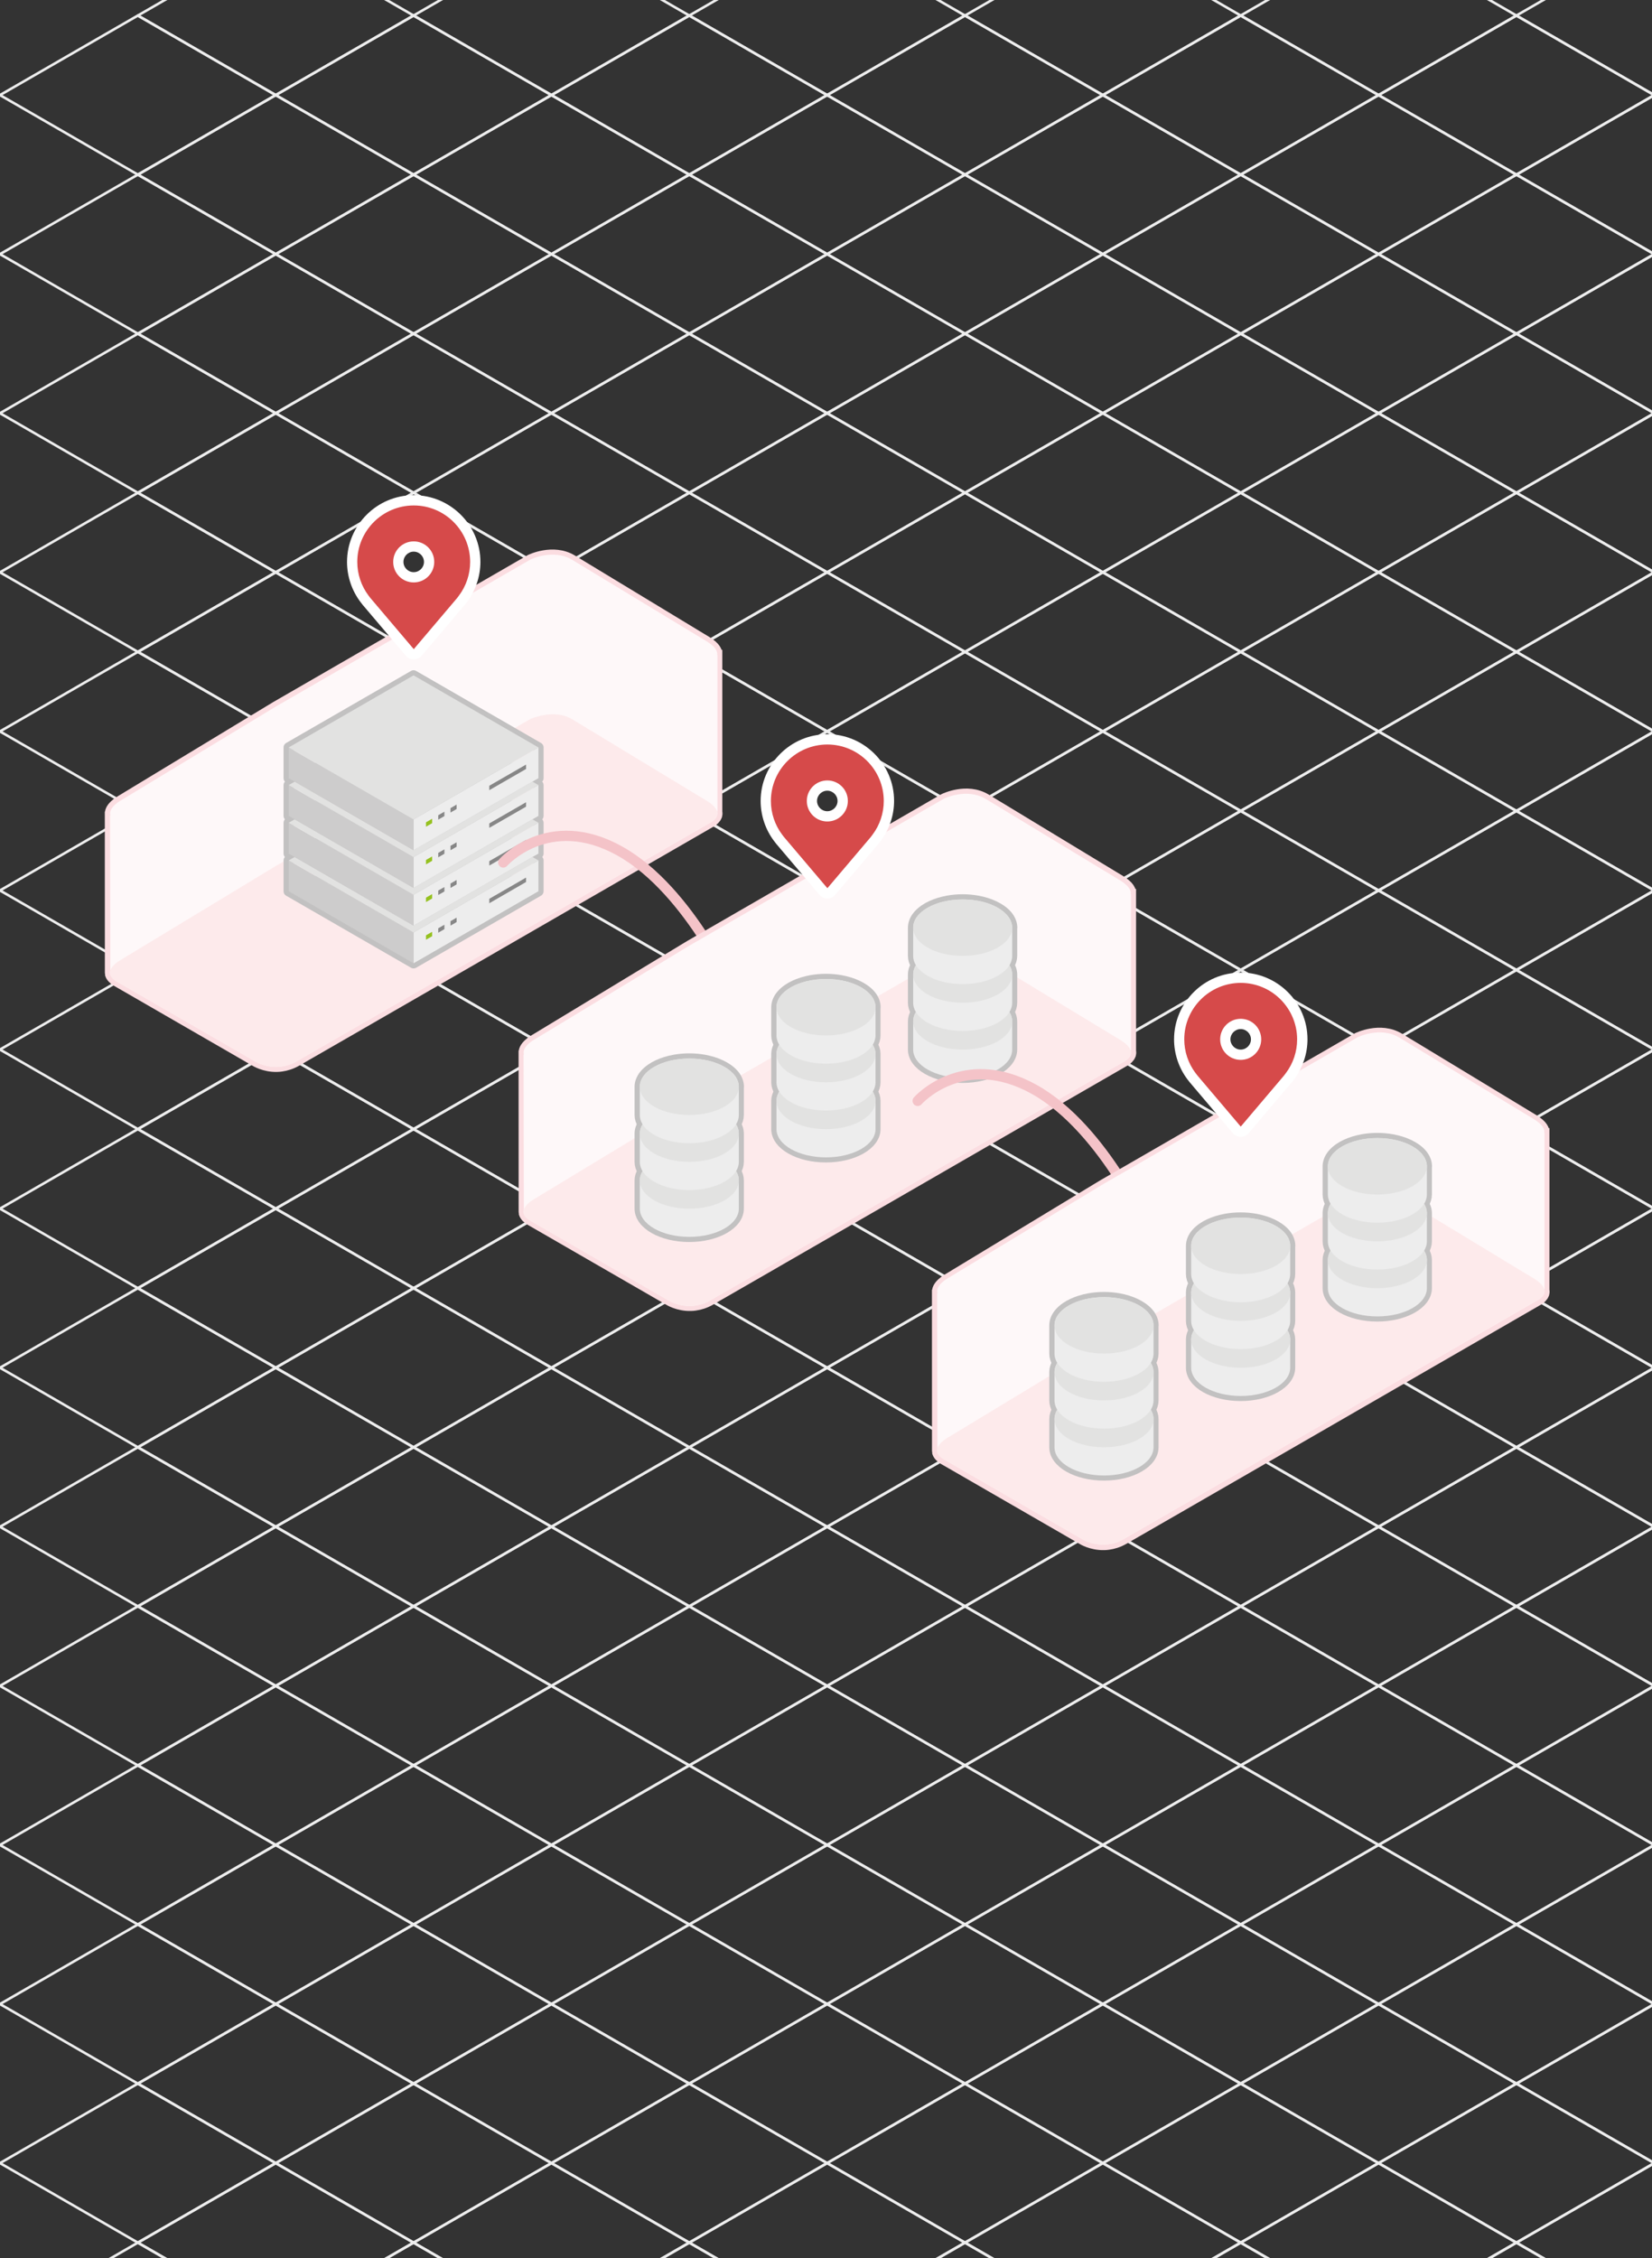 <?xml version="1.0" encoding="UTF-8"?>
<svg id="Robust_Backup_Strategy" data-name="Robust Backup Strategy" xmlns="http://www.w3.org/2000/svg" viewBox="0 0 322 440">
  <rect x="0" y="0" width="322" height="440" fill="#333333" stroke="none"/>
  <defs>
    <style>
      .cls-1 {
        fill: #fdeaeb;
      }

      .cls-1, .cls-2, .cls-3, .cls-4, .cls-5, .cls-6, .cls-7, .cls-8, .cls-9, .cls-10 {
        stroke-width: 0px;
      }

      .cls-11 {
        stroke: #fbdde1;
        stroke-miterlimit: 10;
      }

      .cls-11, .cls-12, .cls-13, .cls-14 {
        fill: none;
      }

      .cls-11, .cls-12, .cls-14 {
        stroke-width: 2px;
      }

      .cls-2 {
        fill: #cdcccc;
      }

      .cls-3 {
        fill: #95c11f;
      }

      .cls-4 {
        fill: #878787;
      }

      .cls-5 {
        fill: #d64a4a;
      }

      .cls-6 {
        fill: #e2e2e1;
      }

      .cls-12 {
        stroke: #f4c3c8;
      }

      .cls-12, .cls-13, .cls-14, .cls-15 {
        stroke-linecap: round;
        stroke-linejoin: round;
      }

      .cls-7 {
        fill: #fef8f9;
      }

      .cls-13 {
        stroke: #ededed;
        stroke-width: .5px;
      }

      .cls-14, .cls-15 {
        stroke: #c2c1c1;
      }

      .cls-8 {
        fill: #ededed;
      }

      .cls-15, .cls-9 {
        fill: #fff;
      }

      .cls-10 {
        fill: #c2c1c1;
      }
    </style>
  </defs>
  <g id="Grille">
    <polygon class="cls-13" points="53.74 49.52 26.87 34.03 53.74 18.53 80.61 34.03 53.74 49.52"/>
    <polygon class="cls-13" points="107.48 49.52 80.61 34.03 107.48 18.53 134.35 34.03 107.48 49.52"/>
    <polygon class="cls-13" points="161.22 49.52 134.35 34.03 161.22 18.53 188.09 34.03 161.22 49.52"/>
    <polygon class="cls-13" points="214.96 49.52 188.09 34.03 214.96 18.53 241.83 34.03 214.96 49.52"/>
    <polygon class="cls-13" points="268.7 49.52 241.83 34.03 268.7 18.53 295.57 34.03 268.7 49.52"/>
    <polygon class="cls-13" points="26.87 34.03 0 18.53 26.87 3.03 53.74 18.53 26.87 34.03"/>
    <polygon class="cls-13" points="80.61 34.03 53.74 18.53 80.61 3.03 107.48 18.53 80.61 34.03"/>
    <polygon class="cls-13" points="134.35 34.03 107.48 18.53 134.35 3.03 161.22 18.53 134.35 34.03"/>
    <polygon class="cls-13" points="188.09 34.03 161.22 18.53 188.09 3.03 214.96 18.53 188.09 34.03"/>
    <polygon class="cls-13" points="241.83 34.03 214.96 18.53 241.83 3.03 268.7 18.53 241.83 34.03"/>
    <polygon class="cls-13" points="295.57 34.03 268.7 18.53 295.57 3.03 322.44 18.53 295.57 34.03"/>
    <polygon class="cls-13" points="53.74 80.52 26.87 65.02 53.74 49.52 80.61 65.02 53.74 80.52"/>
    <polygon class="cls-13" points="107.48 80.52 80.61 65.02 107.48 49.52 134.35 65.02 107.48 80.52"/>
    <polygon class="cls-13" points="161.22 80.52 134.35 65.02 161.22 49.52 188.09 65.02 161.22 80.52"/>
    <polygon class="cls-13" points="214.96 80.52 188.09 65.02 214.96 49.52 241.83 65.02 214.96 80.52"/>
    <polygon class="cls-13" points="268.7 80.52 241.83 65.02 268.7 49.52 295.57 65.02 268.7 80.52"/>
    <polygon class="cls-13" points="322.44 80.52 295.57 65.02 322.44 49.52 349.31 65.02 322.44 80.52"/>
    <polygon class="cls-13" points="322.44 49.52 295.57 34.03 322.44 18.53 349.31 34.03 322.44 49.52"/>
    <polygon class="cls-13" points="53.74 18.53 26.87 3.03 53.74 -12.47 80.61 3.03 53.74 18.53"/>
    <polygon class="cls-13" points="107.48 18.53 80.61 3.03 107.48 -12.47 134.35 3.03 107.48 18.53"/>
    <polygon class="cls-13" points="161.22 18.53 134.35 3.03 161.22 -12.47 188.09 3.03 161.22 18.53"/>
    <polygon class="cls-13" points="214.96 18.53 188.09 3.03 214.96 -12.47 241.83 3.03 214.96 18.53"/>
    <polygon class="cls-13" points="268.7 18.53 241.83 3.03 268.7 -12.47 295.57 3.03 268.7 18.53"/>
    <polygon class="cls-13" points="322.44 18.53 295.57 3.03 322.44 -12.47 349.31 3.03 322.44 18.53"/>
    <polygon class="cls-13" points="26.87 65.02 0 49.52 26.87 34.03 53.74 49.52 26.87 65.02"/>
    <polygon class="cls-13" points="80.61 65.02 53.74 49.52 80.61 34.03 107.48 49.52 80.61 65.02"/>
    <polygon class="cls-13" points="134.35 65.02 107.48 49.52 134.35 34.03 161.22 49.52 134.35 65.02"/>
    <polygon class="cls-13" points="188.09 65.02 161.22 49.52 188.09 34.03 214.96 49.52 188.09 65.02"/>
    <polygon class="cls-13" points="241.83 65.02 214.96 49.52 241.83 34.03 268.7 49.52 241.83 65.02"/>
    <polygon class="cls-13" points="295.57 65.02 268.7 49.52 295.57 34.03 322.44 49.52 295.57 65.02"/>
    <polygon class="cls-13" points="53.74 111.52 26.87 96.02 53.74 80.52 80.61 96.02 53.74 111.52"/>
    <polygon class="cls-13" points="107.48 111.52 80.61 96.02 107.48 80.52 134.35 96.02 107.48 111.52"/>
    <polygon class="cls-13" points="161.22 111.52 134.35 96.02 161.22 80.52 188.09 96.02 161.22 111.52"/>
    <polygon class="cls-13" points="214.96 111.52 188.09 96.02 214.96 80.52 241.83 96.02 214.96 111.52"/>
    <polygon class="cls-13" points="268.7 111.52 241.83 96.02 268.7 80.52 295.57 96.02 268.7 111.52"/>
    <polygon class="cls-13" points="322.44 111.52 295.57 96.02 322.44 80.52 349.31 96.02 322.44 111.52"/>
    <polygon class="cls-13" points="26.87 96.02 0 80.52 26.87 65.02 53.74 80.52 26.87 96.02"/>
    <polygon class="cls-13" points="80.61 96.02 53.74 80.52 80.61 65.02 107.48 80.52 80.61 96.02"/>
    <polygon class="cls-13" points="134.35 96.02 107.48 80.52 134.35 65.02 161.22 80.52 134.35 96.02"/>
    <polygon class="cls-13" points="188.09 96.02 161.22 80.52 188.09 65.02 214.96 80.52 188.09 96.02"/>
    <polygon class="cls-13" points="241.83 96.02 214.96 80.52 241.83 65.02 268.7 80.52 241.83 96.02"/>
    <polygon class="cls-13" points="295.57 96.02 268.7 80.52 295.57 65.02 322.44 80.52 295.57 96.02"/>
    <polygon class="cls-13" points="53.74 142.52 26.87 127.02 53.74 111.52 80.61 127.02 53.74 142.52"/>
    <polygon class="cls-13" points="107.48 142.52 80.61 127.02 107.48 111.52 134.35 127.02 107.48 142.52"/>
    <polygon class="cls-13" points="161.22 142.52 134.35 127.02 161.22 111.52 188.09 127.02 161.22 142.52"/>
    <polygon class="cls-13" points="214.96 142.52 188.09 127.02 214.96 111.52 241.83 127.02 214.96 142.52"/>
    <polygon class="cls-13" points="268.7 142.52 241.83 127.02 268.7 111.52 295.57 127.02 268.7 142.52"/>
    <polygon class="cls-13" points="322.44 142.52 295.57 127.02 322.44 111.52 349.31 127.02 322.44 142.52"/>
    <polygon class="cls-13" points="26.87 127.02 0 111.52 26.87 96.02 53.74 111.52 26.87 127.02"/>
    <polygon class="cls-13" points="80.61 127.02 53.74 111.52 80.61 96.02 107.48 111.52 80.61 127.02"/>
    <polygon class="cls-13" points="134.35 127.02 107.48 111.52 134.35 96.02 161.22 111.52 134.35 127.02"/>
    <polygon class="cls-13" points="188.09 127.02 161.22 111.52 188.09 96.02 214.96 111.52 188.09 127.02"/>
    <polygon class="cls-13" points="241.83 127.02 214.96 111.52 241.83 96.02 268.7 111.52 241.83 127.02"/>
    <polygon class="cls-13" points="295.57 127.02 268.7 111.52 295.57 96.02 322.44 111.52 295.57 127.02"/>
    <polygon class="cls-13" points="53.74 173.51 26.87 158.02 53.74 142.52 80.61 158.02 53.74 173.51"/>
    <polygon class="cls-13" points="107.48 173.51 80.61 158.02 107.48 142.52 134.35 158.02 107.48 173.51"/>
    <polygon class="cls-13" points="161.22 173.51 134.35 158.02 161.22 142.52 188.09 158.02 161.22 173.51"/>
    <polygon class="cls-13" points="214.96 173.51 188.09 158.02 214.96 142.52 241.83 158.02 214.96 173.51"/>
    <polygon class="cls-13" points="268.7 173.51 241.83 158.02 268.7 142.52 295.57 158.02 268.7 173.51"/>
    <polygon class="cls-13" points="322.44 173.51 295.57 158.02 322.44 142.52 349.31 158.02 322.44 173.51"/>
    <polygon class="cls-13" points="26.87 158.02 0 142.52 26.87 127.02 53.74 142.52 26.87 158.02"/>
    <polygon class="cls-13" points="80.61 158.02 53.74 142.52 80.61 127.02 107.48 142.52 80.61 158.02"/>
    <polygon class="cls-13" points="134.35 158.02 107.48 142.52 134.35 127.02 161.22 142.52 134.35 158.02"/>
    <polygon class="cls-13" points="188.09 158.02 161.22 142.52 188.09 127.02 214.96 142.52 188.09 158.02"/>
    <polygon class="cls-13" points="241.83 158.02 214.96 142.52 241.83 127.02 268.7 142.52 241.83 158.02"/>
    <polygon class="cls-13" points="295.57 158.02 268.7 142.52 295.57 127.02 322.44 142.52 295.57 158.02"/>
    <polygon class="cls-13" points="53.74 204.51 26.87 189.01 53.74 173.51 80.61 189.01 53.74 204.51"/>
    <polygon class="cls-13" points="107.48 204.51 80.61 189.01 107.48 173.51 134.35 189.01 107.48 204.51"/>
    <polygon class="cls-13" points="161.22 204.51 134.35 189.01 161.22 173.51 188.09 189.01 161.22 204.51"/>
    <polygon class="cls-13" points="214.96 204.51 188.09 189.01 214.96 173.51 241.83 189.01 214.96 204.51"/>
    <polygon class="cls-13" points="268.7 204.51 241.83 189.01 268.7 173.51 295.57 189.01 268.7 204.51"/>
    <polygon class="cls-13" points="322.44 204.51 295.57 189.01 322.44 173.51 349.31 189.01 322.44 204.51"/>
    <polygon class="cls-13" points="26.87 189.01 0 173.51 26.87 158.02 53.74 173.51 26.87 189.01"/>
    <polygon class="cls-13" points="80.61 189.01 53.74 173.51 80.61 158.02 107.48 173.51 80.61 189.01"/>
    <polygon class="cls-13" points="134.35 189.01 107.48 173.51 134.35 158.02 161.22 173.51 134.35 189.01"/>
    <polygon class="cls-13" points="188.09 189.01 161.22 173.51 188.09 158.02 214.96 173.51 188.09 189.01"/>
    <polygon class="cls-13" points="241.83 189.01 214.96 173.51 241.83 158.02 268.7 173.51 241.83 189.01"/>
    <polygon class="cls-13" points="295.57 189.01 268.7 173.51 295.57 158.02 322.44 173.51 295.57 189.01"/>
    <polygon class="cls-13" points="107.48 235.51 80.61 220.01 107.48 204.51 134.35 220.01 107.48 235.51"/>
    <polygon class="cls-13" points="161.22 235.51 134.35 220.01 161.22 204.51 188.09 220.01 161.22 235.51"/>
    <polygon class="cls-13" points="214.96 235.51 188.09 220.01 214.96 204.51 241.83 220.01 214.96 235.51"/>
    <polygon class="cls-13" points="268.7 235.51 241.83 220.01 268.7 204.51 295.57 220.01 268.7 235.51"/>
    <polygon class="cls-13" points="322.44 235.51 295.57 220.01 322.44 204.51 349.31 220.01 322.44 235.51"/>
    <polygon class="cls-13" points="26.87 220.01 0 204.51 26.87 189.01 53.74 204.51 26.87 220.01"/>
    <polygon class="cls-13" points="80.61 220.01 53.74 204.51 80.61 189.01 107.48 204.51 80.61 220.01"/>
    <polygon class="cls-13" points="134.35 220.01 107.48 204.51 134.35 189.01 161.22 204.51 134.35 220.01"/>
    <polygon class="cls-13" points="188.09 220.01 161.22 204.51 188.09 189.01 214.96 204.51 188.09 220.01"/>
    <polygon class="cls-13" points="241.83 220.01 214.96 204.51 241.83 189.01 268.7 204.51 241.83 220.01"/>
    <polygon class="cls-13" points="295.57 220.01 268.7 204.51 295.57 189.01 322.44 204.51 295.57 220.01"/>
    <polygon class="cls-13" points="53.74 266.51 26.87 251.01 53.74 235.51 80.61 251.01 53.74 266.51"/>
    <polygon id="uuid-0211b3c9-3d87-434a-bdd3-07309d38020f" class="cls-13" points="107.48 266.51 80.61 251.01 107.48 235.51 134.35 251.01 107.48 266.51"/>
    <polygon id="uuid-5f8f2084-8f64-442f-8f77-049c3f348f55" class="cls-13" points="161.22 266.51 134.35 251.01 161.22 235.51 188.09 251.01 161.22 266.51"/>
    <polygon id="uuid-8c993ab6-6c44-4e6a-9817-9a6b9907d69a" class="cls-13" points="214.96 266.51 188.09 251.01 214.96 235.51 241.83 251.01 214.96 266.51"/>
    <polygon id="uuid-4548333a-2819-47b1-b0fc-96e14928e81a" class="cls-13" points="268.7 266.51 241.83 251.01 268.7 235.51 295.57 251.01 268.7 266.51"/>
    <polygon id="uuid-5d2a57ea-54d3-4309-a03b-0cd4ad5525fc" class="cls-13" points="322.44 266.51 295.57 251.01 322.44 235.51 349.31 251.01 322.44 266.51"/>
    <polygon id="uuid-780cfe75-6564-49fa-9cc1-ec035fae13d0" class="cls-13" points="26.87 251.01 0 235.51 26.87 220.01 53.74 235.51 26.87 251.01"/>
    <polygon id="uuid-de1da76b-661e-46e7-be5b-13e6e0b64da9" class="cls-13" points="53.74 235.51 26.87 220.01 53.74 204.51 80.61 220.01 53.74 235.51"/>
    <polygon id="uuid-42466107-6b1b-4a1a-bca7-84b3e5d97e11" class="cls-13" points="80.61 251.01 53.74 235.51 80.61 220.01 107.48 235.51 80.61 251.01"/>
    <polygon id="uuid-74432947-b8ca-44dd-88e7-1b36689e2164" class="cls-13" points="134.35 251.01 107.48 235.51 134.35 220.01 161.22 235.51 134.35 251.01"/>
    <polygon id="uuid-1eea6738-dc37-483d-93fb-63f528d14b5f" class="cls-13" points="188.09 251.01 161.22 235.51 188.09 220.01 214.96 235.51 188.09 251.01"/>
    <polygon id="uuid-52788c7a-9f7f-4246-8b3b-ac0f1dd3a143" class="cls-13" points="241.83 251.01 214.96 235.51 241.83 220.01 268.7 235.51 241.83 251.01"/>
    <polygon id="uuid-5e4d1cb9-308d-4f27-a688-c4804e6cdc6d" class="cls-13" points="295.57 251.01 268.7 235.51 295.57 220.01 322.44 235.51 295.57 251.01"/>
    <polygon id="uuid-3a527eef-51f8-4e7e-aa8e-124f32ed1a56" class="cls-13" points="53.74 297.5 26.87 282.01 53.74 266.51 80.61 282.01 53.74 297.5"/>
    <polygon id="uuid-b078bcf7-9ff0-43a7-b918-d3853fad8bcf" class="cls-13" points="107.48 297.5 80.61 282.01 107.48 266.51 134.35 282.01 107.48 297.5"/>
    <polygon id="uuid-7cc55748-4b3b-4053-b753-380fe3f96531" class="cls-13" points="161.22 297.5 134.35 282.01 161.22 266.51 188.09 282.01 161.22 297.5"/>
    <polygon id="uuid-68eec5de-2f3c-4333-a695-06b5778d7845" class="cls-13" points="214.96 297.5 188.09 282.01 214.96 266.51 241.83 282.01 214.96 297.5"/>
    <polygon id="uuid-702247c5-8914-4ad5-9fec-abe47b37264f" class="cls-13" points="268.7 297.5 241.83 282.01 268.7 266.51 295.57 282.01 268.7 297.5"/>
    <polygon id="uuid-84779c96-d95a-40b3-91d6-f3a997786a70" class="cls-13" points="322.44 297.5 295.57 282.01 322.44 266.51 349.31 282.01 322.44 297.5"/>
    <polygon id="uuid-3ca3e826-2d61-4e65-b5a0-282133320899" class="cls-13" points="26.87 282.01 0 266.51 26.87 251.01 53.74 266.51 26.87 282.01"/>
    <polygon id="uuid-36496fd4-15f7-4481-b4ed-c04d9086cf27" class="cls-13" points="80.61 282.01 53.74 266.51 80.61 251.01 107.48 266.51 80.61 282.01"/>
    <polygon id="uuid-84f002cc-7195-49b0-a486-13c8185943ba" class="cls-13" points="134.35 282.01 107.48 266.51 134.35 251.01 161.22 266.51 134.35 282.01"/>
    <polygon id="uuid-82bb9e1b-facd-4372-aab3-499d707df518" class="cls-13" points="188.09 282.01 161.22 266.51 188.09 251.01 214.96 266.51 188.09 282.01"/>
    <polygon id="uuid-b376a7bd-ae03-4c92-a016-233707ffd400" class="cls-13" points="241.83 282.01 214.96 266.51 241.83 251.01 268.7 266.51 241.83 282.01"/>
    <polygon id="uuid-da84c786-8d87-4f24-a89d-305e5cb4f832" class="cls-13" points="295.57 282.01 268.7 266.51 295.57 251.01 322.44 266.51 295.57 282.01"/>
    <polygon id="uuid-d54e1a5b-6adf-4347-8ac0-ed8e652925ef" class="cls-13" points="26.87 313 0 297.5 26.87 282.01 53.74 297.5 26.87 313"/>
    <polygon id="uuid-b9579ef1-7704-48fb-a0aa-9d2b30b8b8a7" class="cls-13" points="80.61 313 53.74 297.5 80.61 282.01 107.48 297.5 80.61 313"/>
    <polygon id="uuid-4a3eaf86-ae27-43f6-a1e4-374a9f47e41d" class="cls-13" points="134.35 313 107.48 297.5 134.35 282.01 161.22 297.5 134.35 313"/>
    <polygon id="uuid-01fe86d4-1cd2-440c-ad29-0a3f5ac5a261" class="cls-13" points="188.09 313 161.22 297.5 188.09 282.01 214.96 297.5 188.09 313"/>
    <polygon id="uuid-b5a9af32-a88a-4063-a326-147e0ad32aab" class="cls-13" points="241.83 313 214.96 297.5 241.83 282.01 268.7 297.5 241.83 313"/>
    <polygon id="uuid-af3b48aa-e984-443c-9228-5112265e0750" class="cls-13" points="295.57 313 268.7 297.5 295.57 282.01 322.44 297.5 295.57 313"/>
    <polygon id="uuid-3a527eef-51f8-4e7e-aa8e-124f32ed1a56-2" data-name="uuid-3a527eef-51f8-4e7e-aa8e-124f32ed1a56" class="cls-13" points="53.74 328.5 26.87 313 53.74 297.5 80.61 313 53.74 328.5"/>
    <polygon id="uuid-b078bcf7-9ff0-43a7-b918-d3853fad8bcf-2" data-name="uuid-b078bcf7-9ff0-43a7-b918-d3853fad8bcf" class="cls-13" points="107.48 328.5 80.61 313 107.48 297.5 134.35 313 107.48 328.5"/>
    <polygon id="uuid-7cc55748-4b3b-4053-b753-380fe3f96531-2" data-name="uuid-7cc55748-4b3b-4053-b753-380fe3f96531" class="cls-13" points="161.22 328.5 134.35 313 161.22 297.5 188.09 313 161.22 328.5"/>
    <polygon id="uuid-68eec5de-2f3c-4333-a695-06b5778d7845-2" data-name="uuid-68eec5de-2f3c-4333-a695-06b5778d7845" class="cls-13" points="214.96 328.5 188.09 313 214.96 297.5 241.83 313 214.96 328.5"/>
    <polygon id="uuid-702247c5-8914-4ad5-9fec-abe47b37264f-2" data-name="uuid-702247c5-8914-4ad5-9fec-abe47b37264f" class="cls-13" points="268.7 328.5 241.83 313 268.7 297.5 295.57 313 268.7 328.5"/>
    <polygon id="uuid-84779c96-d95a-40b3-91d6-f3a997786a70-2" data-name="uuid-84779c96-d95a-40b3-91d6-f3a997786a70" class="cls-13" points="322.44 328.5 295.57 313 322.44 297.5 349.31 313 322.44 328.5"/>
    <polygon id="uuid-d54e1a5b-6adf-4347-8ac0-ed8e652925ef-2" data-name="uuid-d54e1a5b-6adf-4347-8ac0-ed8e652925ef" class="cls-13" points="26.87 344 0 328.5 26.87 313 53.74 328.5 26.87 344"/>
    <polygon id="uuid-b9579ef1-7704-48fb-a0aa-9d2b30b8b8a7-2" data-name="uuid-b9579ef1-7704-48fb-a0aa-9d2b30b8b8a7" class="cls-13" points="80.61 344 53.74 328.5 80.61 313 107.48 328.5 80.61 344"/>
    <polygon id="uuid-4a3eaf86-ae27-43f6-a1e4-374a9f47e41d-2" data-name="uuid-4a3eaf86-ae27-43f6-a1e4-374a9f47e41d" class="cls-13" points="134.35 344 107.48 328.5 134.35 313 161.22 328.5 134.35 344"/>
    <polygon id="uuid-01fe86d4-1cd2-440c-ad29-0a3f5ac5a261-2" data-name="uuid-01fe86d4-1cd2-440c-ad29-0a3f5ac5a261" class="cls-13" points="188.09 344 161.22 328.5 188.09 313 214.96 328.5 188.09 344"/>
    <polygon id="uuid-b5a9af32-a88a-4063-a326-147e0ad32aab-2" data-name="uuid-b5a9af32-a88a-4063-a326-147e0ad32aab" class="cls-13" points="241.83 344 214.96 328.5 241.83 313 268.7 328.5 241.83 344"/>
    <polygon id="uuid-af3b48aa-e984-443c-9228-5112265e0750-2" data-name="uuid-af3b48aa-e984-443c-9228-5112265e0750" class="cls-13" points="295.57 344 268.7 328.5 295.57 313 322.44 328.5 295.57 344"/>
    <polygon id="uuid-3a527eef-51f8-4e7e-aa8e-124f32ed1a56-3" data-name="uuid-3a527eef-51f8-4e7e-aa8e-124f32ed1a56" class="cls-13" points="53.74 359.5 26.87 344 53.74 328.5 80.61 344 53.74 359.5"/>
    <polygon id="uuid-b078bcf7-9ff0-43a7-b918-d3853fad8bcf-3" data-name="uuid-b078bcf7-9ff0-43a7-b918-d3853fad8bcf" class="cls-13" points="107.48 359.5 80.61 344 107.48 328.5 134.35 344 107.48 359.5"/>
    <polygon id="uuid-7cc55748-4b3b-4053-b753-380fe3f96531-3" data-name="uuid-7cc55748-4b3b-4053-b753-380fe3f96531" class="cls-13" points="161.22 359.5 134.35 344 161.22 328.5 188.09 344 161.22 359.5"/>
    <polygon id="uuid-68eec5de-2f3c-4333-a695-06b5778d7845-3" data-name="uuid-68eec5de-2f3c-4333-a695-06b5778d7845" class="cls-13" points="214.96 359.5 188.09 344 214.96 328.5 241.83 344 214.96 359.5"/>
    <polygon id="uuid-702247c5-8914-4ad5-9fec-abe47b37264f-3" data-name="uuid-702247c5-8914-4ad5-9fec-abe47b37264f" class="cls-13" points="268.7 359.5 241.83 344 268.7 328.5 295.57 344 268.7 359.5"/>
    <polygon id="uuid-84779c96-d95a-40b3-91d6-f3a997786a70-3" data-name="uuid-84779c96-d95a-40b3-91d6-f3a997786a70" class="cls-13" points="322.44 359.5 295.57 344 322.44 328.5 349.31 344 322.44 359.5"/>
    <polygon id="uuid-d54e1a5b-6adf-4347-8ac0-ed8e652925ef-3" data-name="uuid-d54e1a5b-6adf-4347-8ac0-ed8e652925ef" class="cls-13" points="26.87 375 0 359.5 26.87 344 53.74 359.5 26.87 375"/>
    <polygon id="uuid-b9579ef1-7704-48fb-a0aa-9d2b30b8b8a7-3" data-name="uuid-b9579ef1-7704-48fb-a0aa-9d2b30b8b8a7" class="cls-13" points="80.61 375 53.74 359.5 80.61 344 107.48 359.5 80.61 375"/>
    <polygon id="uuid-4a3eaf86-ae27-43f6-a1e4-374a9f47e41d-3" data-name="uuid-4a3eaf86-ae27-43f6-a1e4-374a9f47e41d" class="cls-13" points="134.35 375 107.48 359.5 134.35 344 161.22 359.5 134.35 375"/>
    <polygon id="uuid-01fe86d4-1cd2-440c-ad29-0a3f5ac5a261-3" data-name="uuid-01fe86d4-1cd2-440c-ad29-0a3f5ac5a261" class="cls-13" points="188.09 375 161.22 359.5 188.09 344 214.96 359.5 188.09 375"/>
    <polygon id="uuid-b5a9af32-a88a-4063-a326-147e0ad32aab-3" data-name="uuid-b5a9af32-a88a-4063-a326-147e0ad32aab" class="cls-13" points="241.83 375 214.96 359.5 241.83 344 268.7 359.5 241.83 375"/>
    <polygon id="uuid-af3b48aa-e984-443c-9228-5112265e0750-3" data-name="uuid-af3b48aa-e984-443c-9228-5112265e0750" class="cls-13" points="295.57 375 268.7 359.5 295.57 344 322.44 359.5 295.57 375"/>
    <polygon id="uuid-3a527eef-51f8-4e7e-aa8e-124f32ed1a56-4" data-name="uuid-3a527eef-51f8-4e7e-aa8e-124f32ed1a56" class="cls-13" points="53.74 390.5 26.87 375 53.74 359.5 80.61 375 53.74 390.5"/>
    <polygon id="uuid-b078bcf7-9ff0-43a7-b918-d3853fad8bcf-4" data-name="uuid-b078bcf7-9ff0-43a7-b918-d3853fad8bcf" class="cls-13" points="107.48 390.5 80.61 375 107.48 359.5 134.35 375 107.48 390.5"/>
    <polygon id="uuid-7cc55748-4b3b-4053-b753-380fe3f96531-4" data-name="uuid-7cc55748-4b3b-4053-b753-380fe3f96531" class="cls-13" points="161.22 390.5 134.35 375 161.22 359.5 188.09 375 161.22 390.5"/>
    <polygon id="uuid-68eec5de-2f3c-4333-a695-06b5778d7845-4" data-name="uuid-68eec5de-2f3c-4333-a695-06b5778d7845" class="cls-13" points="214.96 390.5 188.09 375 214.96 359.5 241.83 375 214.96 390.5"/>
    <polygon id="uuid-702247c5-8914-4ad5-9fec-abe47b37264f-4" data-name="uuid-702247c5-8914-4ad5-9fec-abe47b37264f" class="cls-13" points="268.7 390.5 241.83 375 268.7 359.5 295.57 375 268.7 390.5"/>
    <polygon id="uuid-84779c96-d95a-40b3-91d6-f3a997786a70-4" data-name="uuid-84779c96-d95a-40b3-91d6-f3a997786a70" class="cls-13" points="322.44 390.5 295.57 375 322.44 359.5 349.31 375 322.44 390.5"/>
    <polygon id="uuid-d54e1a5b-6adf-4347-8ac0-ed8e652925ef-4" data-name="uuid-d54e1a5b-6adf-4347-8ac0-ed8e652925ef" class="cls-13" points="26.87 406 0 390.5 26.87 375 53.74 390.5 26.87 406"/>
    <polygon id="uuid-b9579ef1-7704-48fb-a0aa-9d2b30b8b8a7-4" data-name="uuid-b9579ef1-7704-48fb-a0aa-9d2b30b8b8a7" class="cls-13" points="80.61 406 53.74 390.5 80.61 375 107.48 390.5 80.61 406"/>
    <polygon id="uuid-4a3eaf86-ae27-43f6-a1e4-374a9f47e41d-4" data-name="uuid-4a3eaf86-ae27-43f6-a1e4-374a9f47e41d" class="cls-13" points="134.35 406 107.48 390.5 134.35 375 161.22 390.5 134.35 406"/>
    <polygon id="uuid-01fe86d4-1cd2-440c-ad29-0a3f5ac5a261-4" data-name="uuid-01fe86d4-1cd2-440c-ad29-0a3f5ac5a261" class="cls-13" points="188.09 406 161.22 390.5 188.09 375 214.96 390.5 188.09 406"/>
    <polygon id="uuid-b5a9af32-a88a-4063-a326-147e0ad32aab-4" data-name="uuid-b5a9af32-a88a-4063-a326-147e0ad32aab" class="cls-13" points="241.83 406 214.96 390.5 241.83 375 268.7 390.5 241.83 406"/>
    <polygon id="uuid-af3b48aa-e984-443c-9228-5112265e0750-4" data-name="uuid-af3b48aa-e984-443c-9228-5112265e0750" class="cls-13" points="295.57 406 268.7 390.5 295.57 375 322.44 390.5 295.57 406"/>
    <polygon id="uuid-3a527eef-51f8-4e7e-aa8e-124f32ed1a56-5" data-name="uuid-3a527eef-51f8-4e7e-aa8e-124f32ed1a56" class="cls-13" points="53.74 421.49 26.87 406 53.74 390.5 80.61 406 53.74 421.49"/>
    <polygon id="uuid-b078bcf7-9ff0-43a7-b918-d3853fad8bcf-5" data-name="uuid-b078bcf7-9ff0-43a7-b918-d3853fad8bcf" class="cls-13" points="107.48 421.49 80.61 406 107.48 390.5 134.35 406 107.48 421.49"/>
    <polygon id="uuid-7cc55748-4b3b-4053-b753-380fe3f96531-5" data-name="uuid-7cc55748-4b3b-4053-b753-380fe3f96531" class="cls-13" points="161.22 421.49 134.35 406 161.22 390.5 188.09 406 161.22 421.49"/>
    <polygon id="uuid-68eec5de-2f3c-4333-a695-06b5778d7845-5" data-name="uuid-68eec5de-2f3c-4333-a695-06b5778d7845" class="cls-13" points="214.96 421.49 188.09 406 214.96 390.5 241.83 406 214.96 421.49"/>
    <polygon id="uuid-702247c5-8914-4ad5-9fec-abe47b37264f-5" data-name="uuid-702247c5-8914-4ad5-9fec-abe47b37264f" class="cls-13" points="268.7 421.49 241.83 406 268.7 390.5 295.57 406 268.7 421.49"/>
    <polygon id="uuid-84779c96-d95a-40b3-91d6-f3a997786a70-5" data-name="uuid-84779c96-d95a-40b3-91d6-f3a997786a70" class="cls-13" points="322.44 421.49 295.57 406 322.44 390.5 349.31 406 322.44 421.49"/>
    <polygon id="uuid-d54e1a5b-6adf-4347-8ac0-ed8e652925ef-5" data-name="uuid-d54e1a5b-6adf-4347-8ac0-ed8e652925ef" class="cls-13" points="26.87 436.99 0 421.49 26.87 406 53.74 421.49 26.87 436.99"/>
    <polygon id="uuid-b9579ef1-7704-48fb-a0aa-9d2b30b8b8a7-5" data-name="uuid-b9579ef1-7704-48fb-a0aa-9d2b30b8b8a7" class="cls-13" points="80.61 436.99 53.74 421.49 80.61 406 107.48 421.49 80.61 436.99"/>
    <polygon id="uuid-4a3eaf86-ae27-43f6-a1e4-374a9f47e41d-5" data-name="uuid-4a3eaf86-ae27-43f6-a1e4-374a9f47e41d" class="cls-13" points="134.35 436.99 107.48 421.49 134.35 406 161.22 421.49 134.35 436.99"/>
    <polygon id="uuid-01fe86d4-1cd2-440c-ad29-0a3f5ac5a261-5" data-name="uuid-01fe86d4-1cd2-440c-ad29-0a3f5ac5a261" class="cls-13" points="188.09 436.99 161.22 421.49 188.09 406 214.96 421.49 188.09 436.99"/>
    <polygon id="uuid-b5a9af32-a88a-4063-a326-147e0ad32aab-5" data-name="uuid-b5a9af32-a88a-4063-a326-147e0ad32aab" class="cls-13" points="241.83 436.99 214.96 421.49 241.83 406 268.7 421.49 241.83 436.99"/>
    <polygon id="uuid-af3b48aa-e984-443c-9228-5112265e0750-5" data-name="uuid-af3b48aa-e984-443c-9228-5112265e0750" class="cls-13" points="295.57 436.99 268.7 421.49 295.57 406 322.44 421.49 295.57 436.99"/>
    <polygon id="uuid-3a527eef-51f8-4e7e-aa8e-124f32ed1a56-6" data-name="uuid-3a527eef-51f8-4e7e-aa8e-124f32ed1a56" class="cls-13" points="53.74 452.49 26.87 436.99 53.74 421.49 80.61 436.99 53.74 452.49"/>
    <polygon id="uuid-b078bcf7-9ff0-43a7-b918-d3853fad8bcf-6" data-name="uuid-b078bcf7-9ff0-43a7-b918-d3853fad8bcf" class="cls-13" points="107.48 452.49 80.61 436.99 107.48 421.49 134.35 436.99 107.48 452.49"/>
    <polygon id="uuid-7cc55748-4b3b-4053-b753-380fe3f96531-6" data-name="uuid-7cc55748-4b3b-4053-b753-380fe3f96531" class="cls-13" points="161.22 452.49 134.35 436.99 161.22 421.49 188.09 436.99 161.22 452.49"/>
    <polygon id="uuid-68eec5de-2f3c-4333-a695-06b5778d7845-6" data-name="uuid-68eec5de-2f3c-4333-a695-06b5778d7845" class="cls-13" points="214.96 452.49 188.09 436.99 214.96 421.49 241.83 436.99 214.96 452.49"/>
    <polygon id="uuid-702247c5-8914-4ad5-9fec-abe47b37264f-6" data-name="uuid-702247c5-8914-4ad5-9fec-abe47b37264f" class="cls-13" points="268.7 452.49 241.83 436.99 268.7 421.49 295.57 436.99 268.7 452.49"/>
    <polygon id="uuid-84779c96-d95a-40b3-91d6-f3a997786a70-6" data-name="uuid-84779c96-d95a-40b3-91d6-f3a997786a70" class="cls-13" points="322.44 452.49 295.57 436.99 322.44 421.49 349.31 436.99 322.44 452.49"/>
    <polygon id="uuid-d54e1a5b-6adf-4347-8ac0-ed8e652925ef-6" data-name="uuid-d54e1a5b-6adf-4347-8ac0-ed8e652925ef" class="cls-13" points="26.87 467.99 0 452.49 26.87 436.99 53.74 452.49 26.87 467.99"/>
    <polygon id="uuid-b9579ef1-7704-48fb-a0aa-9d2b30b8b8a7-6" data-name="uuid-b9579ef1-7704-48fb-a0aa-9d2b30b8b8a7" class="cls-13" points="80.61 467.99 53.74 452.49 80.61 436.99 107.48 452.49 80.61 467.99"/>
    <polygon id="uuid-4a3eaf86-ae27-43f6-a1e4-374a9f47e41d-6" data-name="uuid-4a3eaf86-ae27-43f6-a1e4-374a9f47e41d" class="cls-13" points="134.35 467.99 107.48 452.49 134.35 436.99 161.22 452.49 134.35 467.99"/>
    <polygon id="uuid-01fe86d4-1cd2-440c-ad29-0a3f5ac5a261-6" data-name="uuid-01fe86d4-1cd2-440c-ad29-0a3f5ac5a261" class="cls-13" points="188.09 467.99 161.22 452.49 188.09 436.99 214.96 452.49 188.09 467.99"/>
    <polygon id="uuid-b5a9af32-a88a-4063-a326-147e0ad32aab-6" data-name="uuid-b5a9af32-a88a-4063-a326-147e0ad32aab" class="cls-13" points="241.83 467.99 214.96 452.49 241.83 436.99 268.7 452.49 241.83 467.99"/>
    <polygon id="uuid-af3b48aa-e984-443c-9228-5112265e0750-6" data-name="uuid-af3b48aa-e984-443c-9228-5112265e0750" class="cls-13" points="295.57 467.99 268.7 452.49 295.57 436.99 322.44 452.49 295.57 467.99"/>
  </g>
  <g id="Data_center_1_" data-name="Data center (1)">
    <g id="Box">
      <path id="Outline" class="cls-11" d="M139.73,158.11l.06-.02v-30.46s-.02,0-.02,0c.1-.71-.32-1.62-2.07-2.68-3.2-1.94-22.45-13.61-26.18-15.86s-8.17-.05-8.17-.05l-22.73,13.12-26.87,15.51-30.2,18.29s-2.55,1.39-2.04,2.94l-.08.02s.01,30.48.01,30.6c0,0,.02.24.05.37v.03c.04.11.09.22.16.33,0,.01.02.03.03.04.06.1.13.2.22.29.04.04.09.09.14.13.07.07.14.14.23.21.15.12.32.24.53.35.54.31,1.57.9,2.92,1.68,7.29,4.2,23.95,13.82,23.95,13.82,0,0,1.82,1.18,4.36,1.1.26,0,.54-.03.82-.07.94-.13,1.95-.43,2.99-1.03,1.22-.7,4.13-2.38,7.69-4.43,1.19-.68,2.44-1.41,3.74-2.15.86-.5,1.74-1,2.61-1.51.44-.25.88-.51,1.32-.76.88-.51,1.75-1.01,2.62-1.51,6.46-3.73,12.13-6.99,12.13-6.99h0s26.88-15.51,26.88-15.51h0s23.64-13.64,23.64-13.64c0,0,.02-.01.06-.03.01,0,.01,0,.03-.02.04-.02.09-.05.16-.09,0,0,.01,0,.02-.01.08-.05.16-.11.25-.18,0,0,0,0,0,0,.09-.07.17-.14.26-.23.01-.01.02-.02.03-.03.18-.18.34-.4.45-.66,0-.01,0-.03.01-.04.04-.12.07-.24.08-.37,0-.02,0-.03,0-.05,0-.15,0-.3-.05-.47Z"/>
      <path id="Side" class="cls-7" d="M139.79,127.63h0c.1-.7-.32-1.61-2.07-2.68-3.2-1.94-22.45-13.61-26.18-15.86s-8.17-.05-8.17-.05l-22.73,13.12-26.87,15.51-30.2,18.29s-2.55,1.39-2.04,2.94l-.08.02.06,30.24c-.06.23-.07.47,0,.72v.03s.01,0,.01,0c.13.45.51.91,1.29,1.37,3.46,2,26.87,15.5,26.87,15.5,0,0,3.85,2.49,8.17,0,4.32-2.49,30.1-17.36,30.1-17.36h0s26.88-15.51,26.88-15.51h0s23.64-13.64,23.64-13.64c0,0,1.69-.82,1.31-2.18l.06-.02v-30.46Z"/>
      <path id="Floor" class="cls-1" d="M114.8,173.92l23.64-13.63s3.53-1.7-.72-4.27c-3.21-1.94-18.78-11.37-26.23-15.89-3.47-2.1-8.08-.05-8.08-.05l-22.78,13.15-26.87,15.51-30.2,18.29s-4.22,2.28-.76,4.27,26.87,15.5,26.87,15.5c0,0,3.85,2.49,8.17,0s30.1-17.36,30.1-17.36h0s26.88-15.51,26.88-15.51h0Z"/>
    </g>
    <g id="Servers_Rack" data-name="Servers Rack">
      <polygon id="Outline-2" data-name="Outline" class="cls-14" points="104.95 145.64 80.61 131.6 56.27 145.64 56.27 145.64 56.27 151.63 57.44 152.31 56.27 152.98 56.27 152.98 56.27 158.98 57.44 159.65 56.27 160.32 56.27 160.32 56.27 166.32 57.44 166.99 56.27 167.66 56.27 167.66 56.27 173.66 80.61 187.7 104.95 173.66 104.95 167.66 104.95 167.66 103.78 166.99 104.95 166.32 104.95 160.32 104.95 160.32 103.78 159.65 104.95 158.98 104.95 152.98 104.95 152.98 103.78 152.31 104.95 151.63 104.95 145.64 104.95 145.64"/>
      <g id="Server">
        <polygon id="Back" class="cls-10" points="80.61 159.62 56.27 173.66 80.61 187.7 104.95 173.66 80.61 159.62"/>
        <g id="Anchor">
          <line id="Hor" class="cls-15" x1="78.93" y1="173.66" x2="82.29" y2="173.66"/>
          <line id="Vert" class="cls-15" x1="80.61" y1="171.98" x2="80.61" y2="175.34"/>
        </g>
        <g id="Back-2" data-name="Back">
          <polygon id="Outline-3" data-name="Outline" class="cls-8" points="104.95 173.66 80.61 187.7 80.61 181.7 104.95 167.66 104.95 173.66"/>
          <polygon id="Light_1_" data-name="Light (1)" class="cls-3" points="84.23 182.43 83.03 183.11 83.03 182.25 84.23 181.57 84.23 182.43"/>
          <polygon id="Light_2_" data-name="Light (2)" class="cls-4" points="86.62 181.05 85.42 181.74 85.42 180.88 86.62 180.19 86.62 181.05"/>
          <polygon id="Light_3_" data-name="Light (3)" class="cls-4" points="89 179.67 87.81 180.36 87.81 179.5 89 178.81 89 179.67"/>
          <polygon id="Line" class="cls-4" points="102.54 171.86 95.37 176 95.37 175.14 102.54 171 102.54 171.86"/>
        </g>
        <g id="Front">
          <polygon id="Outline-4" data-name="Outline" class="cls-2" points="80.61 187.7 56.27 173.66 56.27 167.66 80.61 181.7 80.61 187.7"/>
        </g>
        <polygon id="Top" class="cls-6" points="80.61 153.62 56.27 167.66 80.61 181.7 104.95 167.66 80.61 153.62"/>
      </g>
      <g id="Server-2" data-name="Server">
        <polygon id="Back-3" data-name="Back" class="cls-10" points="80.61 152.28 56.27 166.32 80.61 180.36 104.95 166.32 80.61 152.28"/>
        <g id="Back-4" data-name="Back">
          <polygon id="Outline-5" data-name="Outline" class="cls-8" points="104.95 166.32 80.61 180.36 80.61 174.36 104.95 160.32 104.95 166.32"/>
          <polygon id="Light_1_-2" data-name="Light (1)" class="cls-3" points="84.23 175.08 83.03 175.77 83.03 174.91 84.23 174.22 84.23 175.08"/>
          <polygon id="Light_2_-2" data-name="Light (2)" class="cls-4" points="86.62 173.71 85.42 174.39 85.42 173.53 86.62 172.85 86.62 173.71"/>
          <polygon id="Light_3_-2" data-name="Light (3)" class="cls-4" points="89 172.33 87.81 173.02 87.81 172.16 89 171.47 89 172.33"/>
          <polygon id="Line-2" data-name="Line" class="cls-4" points="102.54 164.52 95.37 168.66 95.37 167.8 102.54 163.66 102.54 164.52"/>
        </g>
        <g id="Front-2" data-name="Front">
          <polygon id="Outline-6" data-name="Outline" class="cls-2" points="80.61 180.36 56.27 166.32 56.27 160.32 80.61 174.36 80.61 180.36"/>
        </g>
        <polygon id="Top-2" data-name="Top" class="cls-6" points="80.61 146.28 56.27 160.32 80.61 174.36 104.95 160.32 80.61 146.28"/>
      </g>
      <g id="Server-3" data-name="Server">
        <polygon id="Back-5" data-name="Back" class="cls-10" points="80.61 144.93 56.27 158.98 80.61 173.02 104.95 158.98 80.61 144.93"/>
        <g id="Back-6" data-name="Back">
          <polygon id="Outline-7" data-name="Outline" class="cls-8" points="104.95 158.98 80.61 173.02 80.61 167.02 104.95 152.98 104.95 158.98"/>
          <polygon id="Light_1_-3" data-name="Light (1)" class="cls-3" points="84.23 167.74 83.03 168.43 83.03 167.57 84.23 166.88 84.23 167.74"/>
          <polygon id="Light_2_-3" data-name="Light (2)" class="cls-4" points="86.62 166.36 85.42 167.05 85.42 166.19 86.62 165.5 86.62 166.36"/>
          <polygon id="Light_3_-3" data-name="Light (3)" class="cls-4" points="89 164.99 87.81 165.67 87.81 164.81 89 164.13 89 164.99"/>
          <polygon id="Line-3" data-name="Line" class="cls-4" points="102.54 157.18 95.37 161.31 95.37 160.45 102.54 156.32 102.54 157.18"/>
        </g>
        <g id="Front-3" data-name="Front">
          <polygon id="Outline-8" data-name="Outline" class="cls-2" points="80.61 173.02 56.27 158.98 56.27 152.98 80.61 167.02 80.61 173.02"/>
        </g>
        <polygon id="Top-3" data-name="Top" class="cls-6" points="80.61 138.94 56.27 152.98 80.61 167.02 104.95 152.98 80.61 138.94"/>
      </g>
      <g id="Server-4" data-name="Server">
        <polygon id="Back-7" data-name="Back" class="cls-10" points="80.61 137.59 56.27 151.63 80.61 165.67 104.95 151.63 80.61 137.59"/>
        <g id="Back-8" data-name="Back">
          <polygon id="Outline-9" data-name="Outline" class="cls-8" points="104.95 151.63 80.61 165.67 80.61 159.68 104.95 145.64 104.95 151.63"/>
          <polygon id="Light_1_-4" data-name="Light (1)" class="cls-3" points="84.23 160.4 83.03 161.09 83.03 160.23 84.23 159.54 84.23 160.4"/>
          <polygon id="Light_2_-4" data-name="Light (2)" class="cls-4" points="86.62 159.02 85.42 159.71 85.42 158.85 86.62 158.16 86.62 159.02"/>
          <polygon id="Light_3_-4" data-name="Light (3)" class="cls-4" points="89 157.64 87.81 158.33 87.81 157.47 89 156.78 89 157.64"/>
          <polygon id="Line-4" data-name="Line" class="cls-4" points="102.54 149.84 95.37 153.97 95.37 153.11 102.54 148.98 102.54 149.84"/>
        </g>
        <g id="Front-4" data-name="Front">
          <polygon id="Outline-10" data-name="Outline" class="cls-2" points="80.61 165.67 56.27 151.63 56.27 145.64 80.61 159.68 80.61 165.67"/>
        </g>
        <polygon id="Top-4" data-name="Top" class="cls-6" points="80.61 131.6 56.27 145.64 80.61 159.68 104.95 145.64 80.61 131.6"/>
      </g>
    </g>
    <g id="Location">
      <g id="Icon">
        <path class="cls-5" d="M80.64,127.49c-.29,0-.57-.13-.76-.35l-8.44-9.95c-.05-.06-.38-.49-.38-.49-1.56-2.06-2.42-4.62-2.42-7.21,0-6.61,5.39-11.99,12-12,6.61,0,11.99,5.39,12,12,0,2.59-.86,5.15-2.42,7.2,0,0-.33.43-.38.49l-8.44,9.96c-.19.22-.47.35-.76.35ZM80.64,106.49c-1.65,0-3,1.35-3,3s1.35,3,3,3c1.65,0,3-1.35,3-3,0-1.65-1.35-3-3-3Z"/>
        <path class="cls-9" d="M80.64,98.49c6.07,0,10.99,4.93,11,11,0,2.38-.77,4.7-2.21,6.6h0s-.3.4-.34.45l-8.44,9.95-8.44-9.95c-.05-.06-.35-.45-.35-.45-1.44-1.9-2.22-4.22-2.22-6.6,0-6.07,4.93-10.99,11-11M80.64,113.49c2.21,0,4-1.79,4-4,0-2.21-1.79-4-4-4s-4,1.79-4,4,1.79,4,4,4M80.64,96.49h0c-7.16,0-12.99,5.84-13,13,0,2.8.93,5.58,2.62,7.81,0,0,.36.46.41.53l8.44,9.95c.38.45.94.71,1.53.71s1.15-.26,1.53-.71l8.44-9.95c.06-.08.41-.53.41-.53,0-.01.02-.02.02-.03,1.68-2.23,2.6-4.99,2.6-7.78,0-7.16-5.84-12.99-13-13h0ZM80.64,111.49c-1.1,0-2-.9-2-2s.9-2,2-2,2,.9,2,2c0,1.1-.9,2-2,2h0Z"/>
      </g>
    </g>
  </g>
  <path id="Connexion" class="cls-12" d="M143.62,194.5s-8.93-20.95-22.84-28.69-22.69,2.25-22.69,2.25"/>
  <g id="Data_center_2_" data-name="Data center (2)">
    <g id="Box-2" data-name="Box">
      <path id="Outline-11" data-name="Outline" class="cls-11" d="M220.38,204.69l.06-.02v-30.46s-.02,0-.02,0c.1-.71-.32-1.62-2.07-2.68-3.2-1.94-22.45-13.61-26.18-15.86s-8.17-.05-8.17-.05l-22.73,13.12-26.87,15.51-30.2,18.29s-2.55,1.39-2.04,2.94l-.08.02s.01,30.48.01,30.6c0,0,.02.24.05.37v.03c.04.11.09.22.16.33,0,.01.02.03.03.04.06.1.13.2.22.29.04.04.09.09.14.13.07.07.14.14.23.21.15.12.32.24.53.35.54.31,1.57.9,2.92,1.68,7.29,4.2,23.95,13.82,23.95,13.82,0,0,1.82,1.18,4.36,1.1.26,0,.54-.03.82-.07.94-.13,1.95-.43,2.99-1.03,1.22-.7,4.13-2.38,7.69-4.43,1.19-.68,2.44-1.41,3.74-2.15.86-.5,1.74-1,2.61-1.51.44-.25.88-.51,1.32-.76.88-.51,1.75-1.01,2.62-1.51,6.46-3.73,12.13-6.99,12.13-6.99h0s26.88-15.51,26.88-15.51h0s23.64-13.64,23.64-13.64c0,0,.02-.01.06-.03.01,0,.01,0,.03-.02.04-.02.09-.05.16-.09,0,0,.01,0,.02-.01.08-.05.16-.11.25-.18,0,0,0,0,0,0,.09-.07.17-.14.26-.23.01-.01.02-.02.03-.03.18-.18.34-.4.45-.66,0-.01,0-.03.01-.04.04-.12.07-.24.08-.37,0-.02,0-.03,0-.05,0-.15,0-.3-.05-.47Z"/>
      <path id="Side-2" data-name="Side" class="cls-7" d="M220.39,174.22h0c.1-.7-.32-1.61-2.07-2.68-3.2-1.94-22.45-13.61-26.18-15.86s-8.17-.05-8.17-.05l-22.73,13.12-26.87,15.51-30.2,18.29s-2.55,1.39-2.04,2.94l-.08.02.06,30.24c-.06.23-.07.47,0,.72v.03s.01,0,.01,0c.13.45.51.91,1.29,1.37,3.46,2,26.87,15.5,26.87,15.5,0,0,3.85,2.49,8.17,0,4.32-2.49,30.1-17.36,30.1-17.36h0s26.88-15.51,26.88-15.51h0s23.64-13.64,23.64-13.64c0,0,1.69-.82,1.31-2.18l.06-.02v-30.46Z"/>
      <path id="Floor-2" data-name="Floor" class="cls-1" d="M195.4,220.51l23.64-13.63s3.53-1.7-.72-4.27c-3.21-1.94-18.78-11.37-26.23-15.89-3.47-2.1-8.08-.05-8.08-.05l-22.78,13.15-26.87,15.51-30.2,18.29s-4.22,2.28-.76,4.27,26.87,15.5,26.87,15.5c0,0,3.85,2.49,8.17,0l30.1-17.36h0s26.88-15.51,26.88-15.51h0Z"/>
    </g>
    <g id="Database_1_" data-name="Database (1)">
      <g id="Anchor-2" data-name="Anchor">
        <line class="cls-15" x1="132.68" y1="235.52" x2="136.04" y2="235.52"/>
        <line class="cls-15" x1="134.36" y1="233.84" x2="134.36" y2="237.19"/>
      </g>
      <g id="Outline-12" data-name="Outline">
        <path class="cls-14" d="M144.01,211.76c0-.38-.07-.75-.2-1.11-.32-.9-1.02-1.71-2.01-2.39-.79-.54-1.75-1-2.85-1.34-.55-.17-1.13-.31-1.73-.42-.91-.16-1.87-.25-2.87-.25s-1.96.09-2.87.25c-.6.11-1.18.25-1.73.42-1.09.34-2.06.79-2.85,1.34-.98.68-1.69,1.5-2.01,2.39-.13.36-.2.73-.2,1.11v5.5c0,.64.2,1.25.55,1.81-.14.23-.27.46-.35.71-.13.36-.2.73-.2,1.11v5.5c0,.64.2,1.25.55,1.81-.35.57-.55,1.18-.55,1.81h0v5.5c0,3.04,4.32,5.5,9.65,5.5s9.65-2.46,9.65-5.5v-5.5h0c0-.64-.2-1.25-.55-1.81.35-.57.55-1.18.55-1.81v-5.5c0-.38-.07-.75-.2-1.11-.09-.24-.21-.48-.35-.71.35-.57.55-1.18.55-1.81v-5.5Z"/>
      </g>
      <g id="Fill">
        <g id="Bottom">
          <path class="cls-8" d="M134.36,224.51c-5.33,0-9.65,2.46-9.65,5.5v5.5c0,3.04,4.32,5.5,9.65,5.5s9.65-2.46,9.65-5.5v-5.5c0-3.04-4.32-5.5-9.65-5.5Z"/>
          <ellipse class="cls-6" cx="134.36" cy="230.02" rx="9.65" ry="5.5"/>
        </g>
        <g id="Center">
          <path class="cls-8" d="M134.36,215.39c-5.33,0-9.65,2.46-9.65,5.5v5.5c0,3.04,4.32,5.5,9.65,5.5s9.65-2.46,9.65-5.5v-5.5c0-3.04-4.32-5.5-9.65-5.5Z"/>
          <ellipse class="cls-6" cx="134.36" cy="220.89" rx="9.65" ry="5.5"/>
        </g>
        <g id="Top-5" data-name="Top">
          <path class="cls-8" d="M134.36,206.26c-5.33,0-9.65,2.46-9.65,5.5v5.5c0,3.04,4.32,5.5,9.65,5.5s9.65-2.46,9.65-5.5v-5.5c0-3.04-4.32-5.5-9.65-5.5Z"/>
          <ellipse class="cls-6" cx="134.36" cy="211.76" rx="9.65" ry="5.5"/>
        </g>
      </g>
    </g>
    <g id="Database_2_" data-name="Database (2)">
      <g id="Anchor-3" data-name="Anchor">
        <line class="cls-15" x1="159.32" y1="220.02" x2="162.68" y2="220.02"/>
        <line class="cls-15" x1="161" y1="218.34" x2="161" y2="221.69"/>
      </g>
      <g id="Outline-13" data-name="Outline">
        <path class="cls-14" d="M170.65,196.26c0-.38-.07-.75-.2-1.11-.32-.9-1.02-1.71-2.01-2.39-.79-.54-1.75-1-2.85-1.34-.55-.17-1.13-.31-1.73-.42-.91-.16-1.87-.25-2.87-.25s-1.96.09-2.87.25c-.6.11-1.18.25-1.73.42-1.09.34-2.06.79-2.85,1.34-.98.68-1.69,1.5-2.01,2.39-.13.36-.2.73-.2,1.11v5.5c0,.64.2,1.25.55,1.81-.14.23-.27.46-.35.71-.13.36-.2.73-.2,1.11v5.5c0,.64.2,1.25.55,1.81-.35.57-.55,1.18-.55,1.81h0v5.5c0,3.04,4.32,5.5,9.65,5.5s9.65-2.46,9.65-5.5v-5.5h0c0-.64-.2-1.25-.55-1.81.35-.57.55-1.18.55-1.81v-5.5c0-.38-.07-.75-.2-1.11-.09-.24-.21-.48-.35-.71.35-.57.55-1.18.55-1.81v-5.5Z"/>
      </g>
      <g id="Fill-2" data-name="Fill">
        <g id="Bottom-2" data-name="Bottom">
          <path class="cls-8" d="M161,209.02c-5.33,0-9.65,2.46-9.65,5.5v5.5c0,3.04,4.32,5.5,9.65,5.5s9.65-2.46,9.65-5.5v-5.5c0-3.04-4.32-5.5-9.65-5.5Z"/>
          <ellipse class="cls-6" cx="161" cy="214.52" rx="9.65" ry="5.5"/>
        </g>
        <g id="Center-2" data-name="Center">
          <path class="cls-8" d="M161,199.89c-5.33,0-9.65,2.46-9.65,5.5v5.5c0,3.04,4.32,5.5,9.65,5.5s9.65-2.46,9.65-5.5v-5.5c0-3.04-4.32-5.5-9.65-5.5Z"/>
          <ellipse class="cls-6" cx="161" cy="205.39" rx="9.65" ry="5.5"/>
        </g>
        <g id="Top-6" data-name="Top">
          <path class="cls-8" d="M161,190.76c-5.33,0-9.65,2.46-9.65,5.5v5.5c0,3.04,4.32,5.5,9.65,5.5s9.65-2.46,9.65-5.5v-5.5c0-3.04-4.32-5.5-9.65-5.5Z"/>
          <ellipse class="cls-6" cx="161" cy="196.26" rx="9.65" ry="5.5"/>
        </g>
      </g>
    </g>
    <g id="Database_3_" data-name="Database (3)">
      <g id="Anchor-4" data-name="Anchor">
        <line class="cls-15" x1="185.96" y1="204.52" x2="189.32" y2="204.52"/>
        <line class="cls-15" x1="187.64" y1="202.84" x2="187.64" y2="206.2"/>
      </g>
      <g id="Outline-14" data-name="Outline">
        <path class="cls-14" d="M197.29,180.76c0-.38-.07-.75-.2-1.11-.32-.9-1.02-1.71-2.01-2.39-.79-.54-1.75-1-2.85-1.34-.55-.17-1.13-.31-1.73-.42-.91-.16-1.87-.25-2.87-.25s-1.96.09-2.87.25c-.6.11-1.18.25-1.73.42-1.09.34-2.06.79-2.85,1.34-.98.68-1.69,1.5-2.01,2.39-.13.36-.2.73-.2,1.11v5.5c0,.64.2,1.25.55,1.81-.14.23-.27.46-.35.71-.13.36-.2.73-.2,1.11v5.5c0,.64.2,1.25.55,1.81-.35.57-.55,1.18-.55,1.81h0v5.5c0,3.04,4.32,5.5,9.65,5.5s9.65-2.46,9.65-5.5v-5.5h0c0-.64-.2-1.25-.55-1.81.35-.57.55-1.18.55-1.81v-5.5c0-.38-.07-.75-.2-1.11-.09-.24-.21-.48-.35-.71.35-.57.55-1.18.55-1.81v-5.5Z"/>
      </g>
      <g id="Fill-3" data-name="Fill">
        <g id="Bottom-3" data-name="Bottom">
          <path class="cls-8" d="M187.64,193.52c-5.33,0-9.65,2.46-9.65,5.5v5.5c0,3.04,4.32,5.5,9.65,5.5s9.65-2.46,9.65-5.5v-5.5c0-3.04-4.32-5.5-9.65-5.5Z"/>
          <ellipse class="cls-6" cx="187.64" cy="199.02" rx="9.65" ry="5.5"/>
        </g>
        <g id="Center-3" data-name="Center">
          <path class="cls-8" d="M187.64,184.39c-5.33,0-9.65,2.46-9.65,5.5v5.5c0,3.04,4.32,5.5,9.65,5.5s9.65-2.46,9.65-5.5v-5.5c0-3.04-4.32-5.5-9.65-5.5Z"/>
          <ellipse class="cls-6" cx="187.64" cy="189.89" rx="9.65" ry="5.5"/>
        </g>
        <g id="Top-7" data-name="Top">
          <path class="cls-8" d="M187.64,175.26c-5.33,0-9.65,2.46-9.65,5.5v5.5c0,3.04,4.32,5.5,9.65,5.5s9.65-2.46,9.65-5.5v-5.5c0-3.04-4.32-5.5-9.65-5.5Z"/>
          <ellipse class="cls-6" cx="187.64" cy="180.76" rx="9.65" ry="5.5"/>
        </g>
      </g>
    </g>
    <g id="Location_2_" data-name="Location (2)">
      <g id="Icon-2" data-name="Icon">
        <path class="cls-5" d="M161.26,174.07c-.29,0-.57-.13-.76-.35l-8.44-9.95c-.06-.07-.38-.49-.38-.49-1.56-2.06-2.42-4.62-2.42-7.21,0-6.61,5.39-11.99,12-12,6.61,0,11.99,5.39,12,12,0,2.57-.85,5.12-2.4,7.17,0,.01-.35.45-.39.51l-8.45,9.96c-.19.22-.47.35-.76.35ZM161.26,153.07c-1.65,0-3,1.35-3,3s1.35,3,3,3c1.65,0,3-1.35,3-3,0-1.65-1.35-3-3-3Z"/>
        <path class="cls-9" d="M161.26,145.07c6.07,0,10.99,4.93,11,11,0,2.38-.77,4.7-2.21,6.6h0s-.3.4-.34.45l-8.44,9.95-8.44-9.95c-.05-.06-.35-.45-.35-.45-1.44-1.9-2.22-4.22-2.22-6.6,0-6.07,4.93-10.99,11-11M161.26,160.07c2.21,0,4-1.79,4-4,0-2.21-1.79-4-4-4s-4,1.79-4,4,1.79,4,4,4M161.26,143.07h0c-7.16,0-12.99,5.84-13,13,0,2.8.93,5.58,2.62,7.81,0,0,.35.46.41.53l8.44,9.95c.38.45.94.71,1.53.71s1.15-.26,1.53-.71l8.44-9.95c.06-.07.41-.53.41-.53,0-.01.02-.02.03-.04,1.68-2.23,2.6-4.99,2.6-7.78,0-7.16-5.84-12.99-13-13h0ZM161.25,158.07c-1.1,0-2-.9-2-2s.9-2,2-2,2,.9,2,2c0,1.1-.9,2-2,2h0Z"/>
      </g>
    </g>
  </g>
  <path id="Connexion-2" data-name="Connexion" class="cls-12" d="M224.4,240.95s-8.93-20.95-22.84-28.69-22.69,2.25-22.69,2.25"/>
  <g id="Data_center_3_" data-name="Data center (3)">
    <g id="Box-3" data-name="Box">
      <path id="Outline-15" data-name="Outline" class="cls-11" d="M300.95,251.29l.06-.02v-30.46s-.02,0-.02,0c.1-.71-.32-1.62-2.07-2.68-3.2-1.94-22.45-13.61-26.18-15.86-3.73-2.26-8.17-.05-8.17-.05l-22.73,13.12-26.87,15.51-30.2,18.29s-2.55,1.39-2.04,2.94l-.08.02s.01,30.48.01,30.6c0,0,.02.24.05.37v.03c.04.11.09.22.16.33,0,.01.02.03.03.04.06.1.13.2.22.29.04.04.09.09.14.13.07.07.14.14.23.21.15.12.32.24.53.35.54.31,1.57.9,2.92,1.68,7.29,4.2,23.95,13.82,23.95,13.82,0,0,1.82,1.18,4.36,1.1.26,0,.54-.03.82-.07.94-.13,1.95-.43,2.99-1.03,1.22-.7,4.13-2.38,7.69-4.43,1.19-.68,2.44-1.41,3.74-2.15.86-.5,1.74-1,2.61-1.51.44-.25.88-.51,1.32-.76.88-.51,1.75-1.01,2.62-1.51,6.46-3.73,12.13-6.99,12.13-6.99h0s26.88-15.51,26.88-15.51h0s23.64-13.64,23.64-13.64c0,0,.02-.01.06-.03.01,0,.01,0,.03-.02.04-.02.09-.05.16-.09,0,0,.01,0,.02-.01.08-.05.16-.11.25-.18,0,0,0,0,0,0,.09-.07.17-.14.26-.23.01-.01.02-.02.03-.03.18-.18.34-.4.45-.66,0-.01,0-.03.01-.04.04-.12.07-.24.08-.37,0-.02,0-.03,0-.05,0-.15,0-.3-.05-.47Z"/>
      <path id="Side-3" data-name="Side" class="cls-7" d="M301,220.72h0c.1-.7-.32-1.61-2.07-2.68-3.2-1.94-22.45-13.61-26.18-15.86-3.73-2.26-8.17-.05-8.17-.05l-22.73,13.12-26.87,15.51-30.2,18.29s-2.55,1.39-2.04,2.94l-.08.02.06,30.24c-.06.23-.07.47,0,.72v.03s.01,0,.01,0c.13.45.51.91,1.29,1.37,3.46,2,26.87,15.5,26.87,15.5,0,0,3.85,2.49,8.17,0,4.32-2.49,30.1-17.36,30.1-17.36h0s26.88-15.51,26.88-15.51h0s23.64-13.64,23.64-13.64c0,0,1.69-.82,1.31-2.18l.06-.02v-30.46Z"/>
      <path id="Floor-3" data-name="Floor" class="cls-1" d="M276.01,267l23.64-13.63s3.53-1.7-.72-4.27c-3.21-1.94-18.78-11.37-26.23-15.89-3.47-2.1-8.08-.05-8.08-.05l-22.78,13.15-26.87,15.51-30.2,18.29s-4.22,2.28-.76,4.27c3.46,2,26.87,15.5,26.87,15.5,0,0,3.85,2.49,8.17,0s30.1-17.36,30.1-17.36h0s26.88-15.51,26.88-15.51h0Z"/>
    </g>
    <g id="Database_1_-2" data-name="Database (1)">
      <g id="Anchor-5" data-name="Anchor">
        <line class="cls-15" x1="213.51" y1="282.01" x2="216.87" y2="282.01"/>
        <line class="cls-15" x1="215.19" y1="280.34" x2="215.19" y2="283.69"/>
      </g>
      <g id="Outline-16" data-name="Outline">
        <path class="cls-14" d="M224.84,258.25c0-.38-.07-.75-.2-1.11-.32-.9-1.02-1.71-2.01-2.39-.79-.54-1.75-1-2.85-1.34-.55-.17-1.13-.31-1.73-.42-.91-.16-1.87-.25-2.87-.25s-1.96.09-2.87.25c-.6.11-1.18.25-1.73.42-1.09.34-2.06.79-2.85,1.34-.98.68-1.69,1.5-2.01,2.39-.13.36-.2.73-.2,1.11v5.5c0,.64.2,1.25.55,1.81-.14.23-.27.46-.35.71-.13.36-.2.73-.2,1.11v5.5c0,.64.2,1.25.55,1.81-.35.57-.55,1.18-.55,1.81h0v5.5c0,3.04,4.32,5.5,9.65,5.5s9.65-2.46,9.65-5.5v-5.5h0c0-.64-.2-1.25-.55-1.81.35-.57.55-1.18.55-1.81v-5.5c0-.38-.07-.75-.2-1.11-.09-.24-.21-.48-.35-.71.35-.57.55-1.18.55-1.81v-5.5Z"/>
      </g>
      <g id="Fill-4" data-name="Fill">
        <g id="Bottom-4" data-name="Bottom">
          <path class="cls-8" d="M215.19,271.01c-5.33,0-9.65,2.46-9.65,5.5v5.5c0,3.04,4.32,5.5,9.65,5.5s9.65-2.46,9.65-5.5v-5.5c0-3.04-4.32-5.5-9.65-5.5Z"/>
          <ellipse class="cls-6" cx="215.19" cy="276.51" rx="9.65" ry="5.5"/>
        </g>
        <g id="Center-4" data-name="Center">
          <path class="cls-8" d="M215.19,261.88c-5.33,0-9.65,2.46-9.65,5.5v5.5c0,3.04,4.32,5.5,9.65,5.5s9.65-2.46,9.65-5.5v-5.5c0-3.04-4.32-5.5-9.65-5.5Z"/>
          <ellipse class="cls-6" cx="215.19" cy="267.38" rx="9.65" ry="5.5"/>
        </g>
        <g id="Top-8" data-name="Top">
          <path class="cls-8" d="M215.19,252.75c-5.33,0-9.65,2.46-9.65,5.5v5.5c0,3.04,4.32,5.5,9.65,5.5s9.65-2.46,9.65-5.5v-5.5c0-3.04-4.32-5.5-9.65-5.5Z"/>
          <ellipse class="cls-6" cx="215.19" cy="258.25" rx="9.65" ry="5.5"/>
        </g>
      </g>
    </g>
    <g id="Database_2_-2" data-name="Database (2)">
      <g id="Anchor-6" data-name="Anchor">
        <line class="cls-15" x1="240.15" y1="266.51" x2="243.51" y2="266.51"/>
        <line class="cls-15" x1="241.83" y1="264.84" x2="241.83" y2="268.19"/>
      </g>
      <g id="Outline-17" data-name="Outline">
        <path class="cls-14" d="M251.48,242.75c0-.38-.07-.75-.2-1.11-.32-.9-1.02-1.71-2.01-2.39-.79-.54-1.75-1-2.85-1.34-.55-.17-1.13-.31-1.73-.42-.91-.16-1.87-.25-2.87-.25s-1.96.09-2.87.25c-.6.11-1.18.25-1.73.42-1.09.34-2.06.79-2.85,1.34-.98.68-1.69,1.5-2.01,2.39-.13.36-.2.73-.2,1.11v5.5c0,.64.2,1.25.55,1.81-.14.23-.27.46-.35.71-.13.36-.2.73-.2,1.11v5.5c0,.64.2,1.25.55,1.81-.35.57-.55,1.18-.55,1.81h0v5.5c0,3.04,4.32,5.5,9.65,5.5s9.65-2.46,9.65-5.5v-5.5h0c0-.64-.2-1.25-.55-1.81.35-.57.55-1.18.55-1.81v-5.5c0-.38-.07-.75-.2-1.11-.09-.24-.21-.48-.35-.71.35-.57.55-1.18.55-1.81v-5.5Z"/>
      </g>
      <g id="Fill-5" data-name="Fill">
        <g id="Bottom-5" data-name="Bottom">
          <path class="cls-8" d="M241.83,255.51c-5.33,0-9.65,2.46-9.65,5.5v5.5c0,3.04,4.32,5.5,9.65,5.5s9.65-2.46,9.65-5.5v-5.5c0-3.04-4.32-5.5-9.65-5.5Z"/>
          <ellipse class="cls-6" cx="241.83" cy="261.01" rx="9.65" ry="5.5"/>
        </g>
        <g id="Center-5" data-name="Center">
          <path class="cls-8" d="M241.83,246.38c-5.33,0-9.65,2.46-9.65,5.5v5.5c0,3.04,4.32,5.5,9.65,5.5s9.65-2.46,9.65-5.5v-5.5c0-3.04-4.32-5.5-9.65-5.5Z"/>
          <ellipse class="cls-6" cx="241.83" cy="251.88" rx="9.65" ry="5.5"/>
        </g>
        <g id="Top-9" data-name="Top">
          <path class="cls-8" d="M241.83,237.25c-5.33,0-9.65,2.46-9.65,5.5v5.5c0,3.04,4.32,5.5,9.65,5.5s9.65-2.46,9.65-5.5v-5.5c0-3.04-4.32-5.5-9.65-5.5Z"/>
          <ellipse class="cls-6" cx="241.83" cy="242.75" rx="9.65" ry="5.5"/>
        </g>
      </g>
    </g>
    <g id="Database_3_-2" data-name="Database (3)">
      <g id="Anchor-7" data-name="Anchor">
        <line class="cls-15" x1="266.8" y1="251.01" x2="270.15" y2="251.01"/>
        <line class="cls-15" x1="268.47" y1="249.34" x2="268.47" y2="252.69"/>
      </g>
      <g id="Outline-18" data-name="Outline">
        <path class="cls-14" d="M278.12,227.26c0-.38-.07-.75-.2-1.11-.32-.9-1.02-1.71-2.01-2.39-.79-.54-1.75-1-2.85-1.34-.55-.17-1.13-.31-1.73-.42-.91-.16-1.87-.25-2.87-.25s-1.96.09-2.87.25c-.6.11-1.18.25-1.73.42-1.09.34-2.06.79-2.85,1.34-.98.68-1.69,1.5-2.01,2.39-.13.36-.2.73-.2,1.11v5.5c0,.64.2,1.25.55,1.81-.14.23-.27.46-.35.71-.13.36-.2.73-.2,1.11v5.5c0,.64.2,1.25.55,1.81-.35.57-.55,1.18-.55,1.81h0v5.5c0,3.04,4.32,5.5,9.65,5.5s9.65-2.46,9.65-5.5v-5.5h0c0-.64-.2-1.25-.55-1.81.35-.57.55-1.18.55-1.81v-5.5c0-.38-.07-.75-.2-1.11-.09-.24-.21-.48-.35-.71.35-.57.55-1.18.55-1.81v-5.5Z"/>
      </g>
      <g id="Fill-6" data-name="Fill">
        <g id="Bottom-6" data-name="Bottom">
          <path class="cls-8" d="M268.47,240.01c-5.33,0-9.65,2.46-9.65,5.5v5.5c0,3.04,4.32,5.5,9.65,5.5s9.65-2.46,9.65-5.5v-5.5c0-3.04-4.32-5.5-9.65-5.5Z"/>
          <ellipse class="cls-6" cx="268.47" cy="245.51" rx="9.65" ry="5.5"/>
        </g>
        <g id="Center-6" data-name="Center">
          <path class="cls-8" d="M268.47,230.88c-5.33,0-9.65,2.46-9.65,5.5v5.5c0,3.04,4.32,5.5,9.65,5.5s9.65-2.46,9.65-5.5v-5.5c0-3.04-4.32-5.5-9.65-5.5Z"/>
          <ellipse class="cls-6" cx="268.47" cy="236.38" rx="9.65" ry="5.5"/>
        </g>
        <g id="Top-10" data-name="Top">
          <path class="cls-8" d="M268.47,221.75c-5.33,0-9.65,2.46-9.65,5.5v5.5c0,3.04,4.32,5.5,9.65,5.5s9.65-2.46,9.65-5.5v-5.5c0-3.04-4.32-5.5-9.65-5.5Z"/>
          <ellipse class="cls-6" cx="268.47" cy="227.26" rx="9.65" ry="5.5"/>
        </g>
      </g>
    </g>
    <g id="Location_3_" data-name="Location (3)">
      <g id="Icon-3" data-name="Icon">
        <path class="cls-5" d="M241.84,220.52c-.29,0-.57-.13-.76-.35l-8.44-9.95c-.05-.06-.38-.49-.38-.49-1.57-2.06-2.42-4.62-2.42-7.21,0-6.61,5.39-11.99,12-12,6.61,0,11.99,5.39,12,12,0,2.59-.86,5.14-2.42,7.2,0,0-.33.43-.38.49l-8.44,9.95c-.19.22-.47.35-.76.35ZM241.84,199.52c-1.65,0-3,1.35-3,3s1.35,3,3,3c1.65,0,3-1.35,3-3,0-1.65-1.35-3-3-3Z"/>
        <path class="cls-9" d="M241.83,191.52c6.07,0,10.99,4.93,11,11,0,2.38-.77,4.7-2.21,6.6h0s-.3.4-.34.45l-8.44,9.95-8.44-9.95c-.05-.06-.35-.45-.35-.45-1.44-1.9-2.22-4.22-2.22-6.6,0-6.07,4.93-10.99,11-11M241.83,206.52c2.21,0,4-1.79,4-4,0-2.21-1.79-4-4-4s-4,1.79-4,4,1.79,4,4,4M241.84,189.52h0c-7.16,0-12.99,5.84-13,13,0,2.8.93,5.58,2.62,7.81,0,0,.35.46.41.53l8.44,9.95c.38.45.94.71,1.53.71s1.15-.26,1.53-.71l8.44-9.95c.06-.07.41-.53.41-.53,0-.01.02-.02.03-.04,1.68-2.23,2.6-4.99,2.6-7.78,0-7.16-5.84-12.99-13-13h0ZM241.83,204.52c-1.1,0-2-.9-2-2s.9-2,2-2,2,.9,2,2c0,1.1-.9,2-2,2h0Z"/>
      </g>
    </g>
  </g>
</svg>